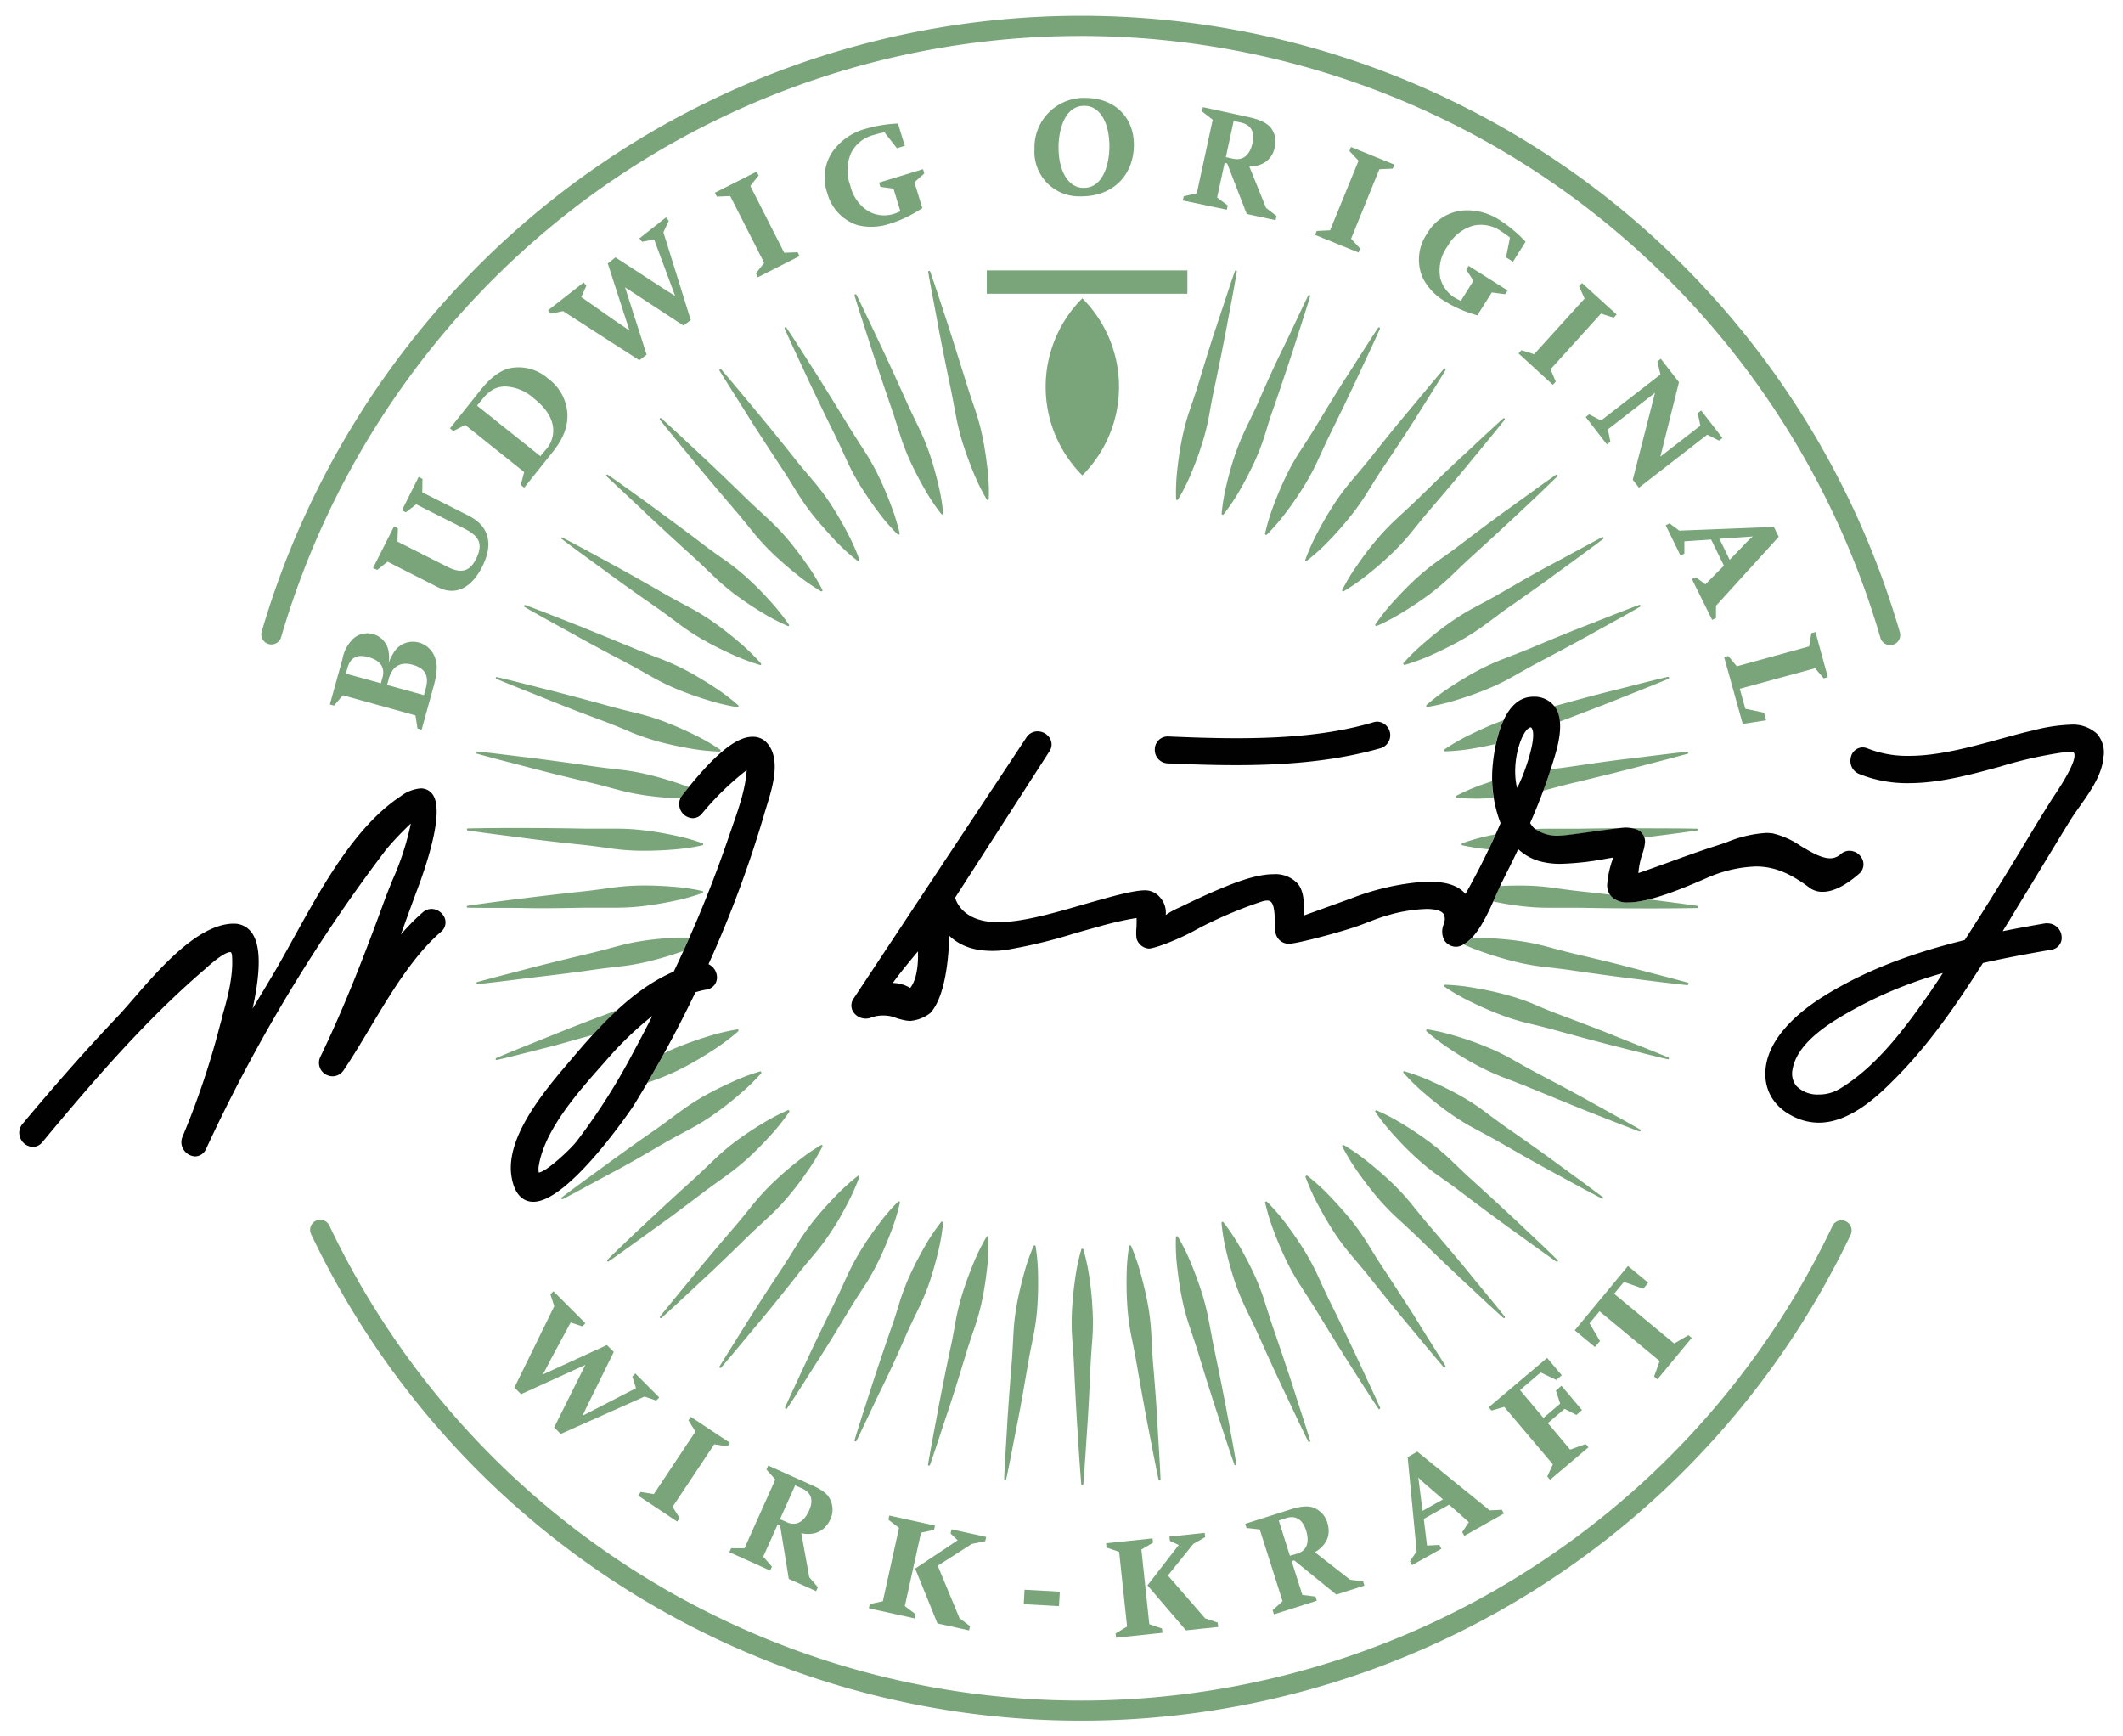 <svg id="Ebene_1" data-name="Ebene 1" xmlns="http://www.w3.org/2000/svg" viewBox="0 0 381.3 311.81"><defs><style>.cls-1{fill:#7aa57b;}.cls-2{fill:#010101;}</style></defs><g id="Siegel"><path class="cls-1" d="M339.48,115.85a1.81,1.81,0,0,1-1.75-1.31,150.57,150.57,0,0,0-53-77.44,149.37,149.37,0,0,0-181.27,0,150.57,150.57,0,0,0-53,77.44,1.82,1.82,0,0,1-3.49-1A154.25,154.25,0,0,1,101.3,34.22a153,153,0,0,1,185.68,0,154.23,154.23,0,0,1,54.24,79.32,1.81,1.81,0,0,1-1.24,2.24A1.77,1.77,0,0,1,339.48,115.85Z"/><path class="cls-1" d="M194.14,309A153.08,153.08,0,0,1,55.88,221.64a1.81,1.81,0,1,1,3.27-1.56,149.47,149.47,0,0,0,270,0,1.82,1.82,0,0,1,3.28,1.56A153.08,153.08,0,0,1,194.14,309Z"/><path class="cls-1" d="M194.39,53.57h0a22.49,22.49,0,0,0,0,31.8A22.48,22.48,0,0,0,194.39,53.57Z"/><rect class="cls-1" x="177.23" y="48.56" width="36.03" height="4.19"/><path class="cls-1" d="M168.62,59.21q1,5.19,2.09,10.36c.36,1.73.66,3.47,1,5.2a42.65,42.65,0,0,0,1.3,5.12c.54,1.68,1.16,3.34,1.84,5a35.5,35.5,0,0,0,2.39,4.83.19.19,0,0,0,.15.09.18.18,0,0,0,.2-.18,35.68,35.68,0,0,0-.23-5.39c-.2-1.76-.45-3.51-.79-5.24a40.36,40.36,0,0,0-1.33-5.11c-.56-1.68-1.14-3.34-1.65-5Q172,63.79,170.4,58.76c-1.11-3.35-2.18-6.71-3.34-10a.19.19,0,0,0-.2-.12.19.19,0,0,0-.15.22C167.3,52.29,168,55.74,168.62,59.21Z"/><path class="cls-1" d="M211.32,89.77a.19.19,0,0,0,.26-.07A35.5,35.5,0,0,0,214,84.87c.68-1.64,1.3-3.3,1.84-5a42.65,42.65,0,0,0,1.3-5.12c.31-1.73.61-3.47,1-5.2q1.09-5.16,2.09-10.36c.64-3.47,1.32-6.92,1.91-10.4a.18.18,0,0,0-.12-.21.19.19,0,0,0-.23.11c-1.16,3.34-2.23,6.7-3.34,10s-2.14,6.71-3.16,10.08c-.51,1.69-1.09,3.35-1.65,5A40.36,40.36,0,0,0,212.25,79q-.51,2.59-.79,5.24a35.68,35.68,0,0,0-.23,5.39A.19.19,0,0,0,211.32,89.77Z"/><path class="cls-1" d="M145.37,68.65q2.26,4.77,4.6,9.5c.78,1.58,1.49,3.19,2.23,4.79a42.1,42.1,0,0,0,2.52,4.62q1.41,2.23,3,4.36A36.25,36.25,0,0,0,161.25,96a.17.17,0,0,0,.18,0,.2.2,0,0,0,.15-.23A37.51,37.51,0,0,0,160,90.67q-.93-2.49-2.06-4.88a42.27,42.27,0,0,0-2.56-4.61c-.95-1.48-1.93-3-2.84-4.45q-2.75-4.5-5.56-9c-1.91-3-3.78-5.94-5.73-8.88a.19.19,0,0,0-.23-.07.19.19,0,0,0-.09.25C142.38,62.28,143.9,65.45,145.37,68.65Z"/><path class="cls-1" d="M156.7,63.2q1.65,5,3.37,10c.58,1.66,1.09,3.35,1.62,5a43.2,43.2,0,0,0,1.92,4.92q1.13,2.39,2.45,4.7a36.77,36.77,0,0,0,3,4.49.19.19,0,0,0,.16.08.2.2,0,0,0,.18-.21,36.56,36.56,0,0,0-.91-5.31c-.41-1.73-.89-3.44-1.44-5.11a42.05,42.05,0,0,0-2-4.9c-.76-1.59-1.54-3.17-2.26-4.77q-2.16-4.83-4.4-9.61c-1.52-3.18-3-6.37-4.57-9.54a.19.19,0,0,0-.22-.09.19.19,0,0,0-.12.23C154.52,56.5,155.64,59.84,156.7,63.2Z"/><path class="cls-1" d="M220.32,86.91a36.56,36.56,0,0,0-.91,5.31.21.21,0,0,0,.08.17.18.18,0,0,0,.26,0,36.77,36.77,0,0,0,3-4.49q1.32-2.31,2.45-4.7a43.2,43.2,0,0,0,1.92-4.92c.53-1.68,1-3.37,1.62-5q1.72-5,3.37-10c1.06-3.36,2.18-6.7,3.2-10.08a.19.19,0,0,0-.1-.22A.18.18,0,0,0,235,53c-1.57,3.17-3,6.36-4.57,9.54s-3,6.39-4.4,9.61c-.72,1.6-1.5,3.18-2.26,4.77a42.05,42.05,0,0,0-2,4.9C221.21,83.47,220.73,85.18,220.32,86.91Z"/><path class="cls-1" d="M242.43,86.69A41.9,41.9,0,0,0,239.31,91c-.95,1.48-1.83,3-2.66,4.59a37.72,37.72,0,0,0-2.2,4.92.19.19,0,0,0,0,.18.19.19,0,0,0,.27,0,35.5,35.5,0,0,0,4-3.62q1.86-1.91,3.54-4a41.88,41.88,0,0,0,3.09-4.28c.93-1.49,1.85-3,2.82-4.47Q251.11,80,254,75.49c1.86-3,3.77-5.95,5.61-9a.19.19,0,0,0-.3-.22c-2.31,2.68-4.53,5.41-6.8,8.11s-4.46,5.46-6.65,8.22C244.72,84,243.57,85.34,242.43,86.69Z"/><path class="cls-1" d="M230.84,85.79q-1.12,2.38-2.06,4.88a37.51,37.51,0,0,0-1.57,5.15.2.2,0,0,0,.06.18.18.18,0,0,0,.27,0,37.31,37.31,0,0,0,3.51-4.08q1.6-2.13,3-4.36a43.85,43.85,0,0,0,2.52-4.62c.74-1.6,1.45-3.21,2.23-4.79q2.34-4.73,4.6-9.5c1.47-3.2,3-6.37,4.43-9.59a.19.19,0,0,0-.07-.23.17.17,0,0,0-.25.05c-1.95,2.94-3.82,5.92-5.73,8.88s-3.73,6-5.56,9c-.91,1.5-1.89,3-2.84,4.45A40.65,40.65,0,0,0,230.84,85.79Z"/><path class="cls-1" d="M134.83,75.49q2.85,4.45,5.76,8.87c1,1.47,1.89,3,2.82,4.47a41.88,41.88,0,0,0,3.09,4.28q1.68,2,3.54,4a35.5,35.5,0,0,0,4,3.62.19.19,0,0,0,.18,0,.2.2,0,0,0,.12-.25,37.72,37.72,0,0,0-2.2-4.92c-.83-1.57-1.71-3.1-2.66-4.59a41.9,41.9,0,0,0-3.12-4.26c-1.14-1.35-2.29-2.69-3.39-4.06q-3.28-4.14-6.65-8.22c-2.27-2.7-4.49-5.43-6.8-8.11a.19.19,0,0,0-.3.22C131.05,69.54,133,72.5,134.83,75.49Z"/><path class="cls-1" d="M250.73,93.26a42.36,42.36,0,0,0-3.63,3.83q-1.69,2-3.21,4.22a36.79,36.79,0,0,0-2.81,4.61.17.17,0,0,0,0,.18.18.18,0,0,0,.26.07,35.91,35.91,0,0,0,4.42-3.09q2.08-1.65,4-3.47a42.38,42.38,0,0,0,3.6-3.86c1.12-1.37,2.21-2.75,3.36-4.09q3.45-4,6.82-8.07c2.23-2.73,4.5-5.43,6.69-8.2a.18.18,0,0,0,0-.24.19.19,0,0,0-.26,0c-2.63,2.36-5.18,4.8-7.77,7.19s-5.1,4.86-7.62,7.32C253.33,90.88,252,92.06,250.73,93.26Z"/><path class="cls-1" d="M116.69,92.82c2.58,2.4,5.16,4.79,7.77,7.14,1.31,1.18,2.57,2.42,3.84,3.63a40.64,40.64,0,0,0,4,3.37q2.13,1.56,4.41,2.94a36.59,36.59,0,0,0,4.77,2.51.2.2,0,0,0,.18,0,.19.19,0,0,0,0-.27,37.51,37.51,0,0,0-3.35-4.21q-1.78-2-3.71-3.78a42.12,42.12,0,0,0-4.08-3.34c-1.43-1-2.88-2-4.28-3.09-2.8-2.13-5.63-4.22-8.47-6.3s-5.7-4.14-8.59-6.15a.19.19,0,0,0-.24,0,.19.19,0,0,0,0,.26C111.56,88,114.15,90.39,116.69,92.82Z"/><path class="cls-1" d="M125.23,83.59q3.38,4.06,6.82,8.07c1.15,1.34,2.24,2.72,3.36,4.09a42.38,42.38,0,0,0,3.6,3.86q1.92,1.81,4,3.47a35.91,35.91,0,0,0,4.42,3.09.19.19,0,0,0,.27-.25,36.79,36.79,0,0,0-2.81-4.61q-1.52-2.18-3.21-4.22a42.36,42.36,0,0,0-3.63-3.83c-1.29-1.2-2.6-2.38-3.87-3.61q-3.78-3.69-7.62-7.32c-2.59-2.39-5.14-4.83-7.77-7.19a.18.18,0,0,0-.26.25C120.73,78.16,123,80.86,125.23,83.59Z"/><path class="cls-1" d="M123.74,191.19c1.54-.84,3.05-1.76,4.54-2.74a37.61,37.61,0,0,0,4.3-3.25.18.18,0,0,0,.06-.17.19.19,0,0,0-.22-.17,37.4,37.4,0,0,0-5.24,1.25c-1.7.52-3.38,1.1-5,1.75-1,.39-2,.82-2.9,1.29-1,1.79-2,3.56-3,5.3l2.69-1A42.47,42.47,0,0,0,123.74,191.19Z"/><path class="cls-1" d="M283.63,148.82c-1.76,0-3.53,0-5.29,0-.9,0-1.8,0-2.7.08a7,7,0,0,0,4.48,1.21c1.2,0,8.22-1.08,10.86-1.37Q287.3,148.75,283.63,148.82Z"/><path class="cls-1" d="M261.58,142.9a.23.23,0,0,0-.1.15.19.19,0,0,0,.17.21,37.49,37.49,0,0,0,5.39.11l1.2-.07a23.78,23.78,0,0,1-.27-3l-1.41.47A36.22,36.22,0,0,0,261.58,142.9Z"/><path class="cls-1" d="M264.11,131.89a35.23,35.23,0,0,0-4.67,2.69.22.22,0,0,0-.09.16.2.2,0,0,0,.2.19,36.32,36.32,0,0,0,5.36-.57c1.25-.22,2.5-.47,3.74-.76a20.32,20.32,0,0,1,1.37-4.26l-1.07.41C267.31,130.39,265.7,131.11,264.11,131.89Z"/><path class="cls-1" d="M262.66,151.8a36.46,36.46,0,0,0,4.69.72c.41-.87.82-1.76,1.23-2.68l-.75.15a37,37,0,0,0-5.2,1.44.19.19,0,0,0-.12.14A.2.2,0,0,0,262.66,151.8Z"/><path class="cls-1" d="M279.11,126.83c.15.2.28.4.39.58a5.5,5.5,0,0,1,.62,2.18q4.89-1.83,9.74-3.74c3.26-1.32,6.55-2.59,9.8-3.95a.2.2,0,0,0,.11-.22.19.19,0,0,0-.22-.13c-3.44.8-6.84,1.71-10.26,2.56S282.49,125.9,279.11,126.83Z"/><path class="cls-1" d="M258.17,100.79a42.12,42.12,0,0,0-4.08,3.34q-1.92,1.8-3.71,3.78a37.51,37.51,0,0,0-3.35,4.21.21.21,0,0,0,0,.19.2.2,0,0,0,.25.1A36.59,36.59,0,0,0,252,109.9q2.28-1.38,4.41-2.94a40.64,40.64,0,0,0,4.05-3.37c1.27-1.21,2.53-2.45,3.84-3.63,2.6-2.35,5.19-4.74,7.76-7.14s5.14-4.82,7.66-7.29a.19.19,0,0,0-.24-.28c-2.89,2-5.72,4.1-8.59,6.15s-5.67,4.17-8.47,6.3C261.05,98.76,259.6,99.76,258.17,100.79Z"/><path class="cls-1" d="M274.76,116.46c-1.62.68-3.28,1.3-4.92,1.93a44.3,44.3,0,0,0-4.79,2.23q-2.31,1.27-4.54,2.74a37.61,37.61,0,0,0-4.3,3.25.2.2,0,0,0-.06.18.19.19,0,0,0,.22.16,37.4,37.4,0,0,0,5.24-1.25q2.55-.77,5-1.75a41.58,41.58,0,0,0,4.77-2.26c1.54-.86,3.07-1.75,4.62-2.57q4.68-2.45,9.32-5c3.08-1.72,6.18-3.39,9.24-5.16a.19.19,0,0,0,.08-.22.18.18,0,0,0-.24-.11c-3.31,1.23-6.57,2.55-9.86,3.83S278,115.1,274.76,116.46Z"/><path class="cls-1" d="M269.19,106.7c-1.53.88-3.09,1.69-4.65,2.53a42.26,42.26,0,0,0-4.46,2.81q-2.15,1.54-4.16,3.29a37,37,0,0,0-3.86,3.76.2.2,0,0,0,0,.18.19.19,0,0,0,.23.14,37.52,37.52,0,0,0,5.05-1.89c1.62-.73,3.21-1.52,4.75-2.37a42.39,42.39,0,0,0,4.45-2.84c1.41-1,2.82-2.12,4.26-3.13q4.33-3,8.62-6.12c2.84-2.09,5.7-4.14,8.51-6.27a.2.2,0,0,0,.06-.24.18.18,0,0,0-.25-.07c-3.13,1.63-6.2,3.35-9.31,5S272.24,104.94,269.19,106.7Z"/><path class="cls-1" d="M282.06,137.68c-1.18.18-2.37.32-3.55.45-.41,1.26-.86,2.54-1.35,3.86l.34-.08c1.7-.45,3.4-.93,5.11-1.33q5.14-1.22,10.26-2.52c3.41-.9,6.82-1.75,10.22-2.7a.2.2,0,0,0,.14-.2A.2.2,0,0,0,303,135c-3.51.37-7,.84-10.5,1.25S285.54,137.18,282.06,137.68Z"/><path class="cls-1" d="M292.79,148.71a4.75,4.75,0,0,1,1.31.35,2.24,2.24,0,0,1,1.18,1.35c3.18-.41,6.36-.8,9.53-1.27A.18.18,0,0,0,305,149a.18.18,0,0,0-.18-.18c-3.53-.08-7.06-.05-10.59-.08Z"/><path class="cls-1" d="M243.42,243.16q-2.26-4.77-4.6-9.5c-.78-1.58-1.49-3.19-2.23-4.78a44,44,0,0,0-2.52-4.63q-1.41-2.24-3-4.36a36.25,36.25,0,0,0-3.51-4.08.2.2,0,0,0-.33.18,37.51,37.51,0,0,0,1.57,5.15q.93,2.49,2.06,4.88a40.65,40.65,0,0,0,2.56,4.61c.95,1.48,1.93,3,2.84,4.45q2.74,4.5,5.56,9c1.91,3,3.78,5.95,5.73,8.88a.16.16,0,0,0,.22.07.18.18,0,0,0,.1-.24C246.41,249.54,244.89,246.36,243.42,243.16Z"/><path class="cls-1" d="M254,236.32q-2.85-4.45-5.76-8.86c-1-1.47-1.89-3-2.82-4.48a41.88,41.88,0,0,0-3.09-4.28q-1.68-2-3.54-3.95a37.53,37.53,0,0,0-4-3.62.19.19,0,0,0-.18,0,.2.2,0,0,0-.12.25,37.72,37.72,0,0,0,2.2,4.92c.83,1.57,1.71,3.11,2.66,4.59a40.82,40.82,0,0,0,3.12,4.26c1.14,1.35,2.29,2.69,3.39,4.06q3.28,4.14,6.65,8.22c2.27,2.7,4.49,5.43,6.8,8.11a.18.18,0,0,0,.23,0,.2.2,0,0,0,.07-.26C257.73,242.27,255.82,239.31,254,236.32Z"/><path class="cls-1" d="M100.9,96.79c2.81,2.13,5.67,4.18,8.51,6.27s5.73,4.11,8.62,6.12c1.44,1,2.85,2.08,4.26,3.13a42.39,42.39,0,0,0,4.45,2.84c1.54.85,3.13,1.64,4.75,2.37a37.52,37.52,0,0,0,5,1.89.21.21,0,0,0,.17,0,.2.2,0,0,0,0-.28,37,37,0,0,0-3.86-3.76c-1.35-1.16-2.73-2.26-4.16-3.29a42.26,42.26,0,0,0-4.46-2.81c-1.56-.84-3.12-1.65-4.65-2.53q-4.57-2.64-9.2-5.19c-3.11-1.68-6.18-3.4-9.31-5a.19.19,0,0,0-.23,0A.18.18,0,0,0,100.9,96.79Z"/><path class="cls-1" d="M220.17,252.6q-1-5.19-2.09-10.36c-.36-1.73-.66-3.47-1-5.2a42.65,42.65,0,0,0-1.3-5.12c-.54-1.68-1.16-3.34-1.84-5a35.5,35.5,0,0,0-2.39-4.83.19.19,0,0,0-.15-.09.18.18,0,0,0-.2.18,35.68,35.68,0,0,0,.23,5.39c.2,1.77.45,3.52.79,5.25a40.65,40.65,0,0,0,1.33,5.1c.56,1.68,1.14,3.34,1.65,5q1.53,5.06,3.16,10.09c1.11,3.34,2.18,6.7,3.34,10a.19.19,0,0,0,.2.12.18.18,0,0,0,.15-.21C221.49,259.52,220.81,256.07,220.17,252.6Z"/><path class="cls-1" d="M195.69,229.64a36.64,36.64,0,0,0-1.11-5.27.21.21,0,0,0-.13-.13.2.2,0,0,0-.24.13,36.64,36.64,0,0,0-1.11,5.27c-.25,1.76-.44,3.51-.54,5.27a42.12,42.12,0,0,0,0,5.27c.13,1.76.28,3.51.35,5.27.16,3.51.34,7,.56,10.54s.44,7,.73,10.54a.19.19,0,0,0,.17.17.2.2,0,0,0,.2-.17c.29-3.52.49-7,.73-10.54s.4-7,.56-10.54c.07-1.76.22-3.51.35-5.27a42.12,42.12,0,0,0,0-5.27C196.13,233.15,195.94,231.4,195.69,229.64Z"/><path class="cls-1" d="M263.56,228.22q-3.37-4.07-6.82-8.07c-1.15-1.34-2.24-2.72-3.36-4.09a42.38,42.38,0,0,0-3.6-3.86q-1.92-1.81-4-3.47a35.91,35.91,0,0,0-4.42-3.09.19.19,0,0,0-.27.25,36.79,36.79,0,0,0,2.81,4.61q1.52,2.17,3.21,4.22a42.36,42.36,0,0,0,3.63,3.83c1.29,1.2,2.6,2.38,3.87,3.61q3.78,3.69,7.62,7.32c2.59,2.39,5.14,4.83,7.77,7.19a.17.17,0,0,0,.23,0,.18.18,0,0,0,0-.26C268.06,233.65,265.79,231,263.56,228.22Z"/><path class="cls-1" d="M207.07,244.53c-.14-1.75-.21-3.52-.31-5.28a41.72,41.72,0,0,0-.64-5.23q-.5-2.61-1.21-5.17a36.66,36.66,0,0,0-1.76-5.1.2.2,0,0,0-.14-.11.19.19,0,0,0-.22.16,35.14,35.14,0,0,0-.44,5.37q-.06,2.67.12,5.31a40,40,0,0,0,.68,5.23c.34,1.73.71,3.46,1,5.19q.9,5.21,1.87,10.4c.69,3.46,1.32,6.92,2.06,10.38a.18.18,0,0,0,.19.14.17.17,0,0,0,.17-.19c-.15-3.53-.4-7-.59-10.56S207.36,248,207.07,244.53Z"/><path class="cls-1" d="M294.57,202.84c-3.06-1.76-6.16-3.44-9.24-5.16s-6.2-3.36-9.32-5c-1.55-.82-3.08-1.7-4.62-2.57a41.58,41.58,0,0,0-4.77-2.26q-2.46-1-5-1.75a37.4,37.4,0,0,0-5.24-1.25.24.24,0,0,0-.18.07.19.19,0,0,0,0,.27,37.61,37.61,0,0,0,4.3,3.25c1.49,1,3,1.9,4.54,2.74a42.47,42.47,0,0,0,4.79,2.23c1.64.64,3.3,1.25,4.92,1.93q4.88,2,9.79,4c3.29,1.28,6.55,2.6,9.86,3.83a.18.18,0,0,0,.16-.33Z"/><path class="cls-1" d="M299.66,189.91c-3.25-1.36-6.54-2.63-9.8-3.95s-6.56-2.55-9.86-3.79c-1.64-.61-3.27-1.3-4.9-2a42.49,42.49,0,0,0-5-1.64c-1.71-.45-3.43-.81-5.18-1.11a36.32,36.32,0,0,0-5.36-.58.21.21,0,0,0-.16.08.19.19,0,0,0,.05.27,35.23,35.23,0,0,0,4.67,2.69c1.59.78,3.2,1.5,4.84,2.14a41.94,41.94,0,0,0,5,1.62c1.71.42,3.43.82,5.12,1.29q5.09,1.41,10.2,2.74c3.42.85,6.82,1.75,10.26,2.55a.19.19,0,0,0,.21-.1A.2.2,0,0,0,299.66,189.91Z"/><path class="cls-1" d="M303.09,176.45c-3.4-.94-6.81-1.79-10.22-2.7s-6.83-1.7-10.26-2.51c-1.71-.41-3.41-.88-5.11-1.33a39.82,39.82,0,0,0-5.18-1c-1.74-.23-3.51-.37-5.28-.45-.89,0-1.79-.06-2.7,0a6.58,6.58,0,0,1-1.42,1.16,38.66,38.66,0,0,0,3.64,1.43c1.67.58,3.37,1.09,5.07,1.52a39.85,39.85,0,0,0,5.19,1c1.75.21,3.5.4,5.24.65,3.48.51,7,1,10.46,1.43s7,.89,10.5,1.26a.2.2,0,0,0,.2-.14A.19.19,0,0,0,303.09,176.45Z"/><path class="cls-1" d="M304.81,162.67c-2.88-.43-5.77-.78-8.66-1.16a15.49,15.49,0,0,1-3.68.55,4,4,0,0,1-3.05-1.05,2,2,0,0,1-.29-.36c-1.77-.21-3.54-.4-5.32-.59s-3.5-.45-5.24-.68a40.44,40.44,0,0,0-5.27-.35c-1.31,0-2.62,0-3.93.11-.18.41-.39.88-.61,1.4l-.59,1.35c1.63.33,3.26.61,4.9.81a40.3,40.3,0,0,0,5.27.31c1.76,0,3.53,0,5.29,0,3.52.07,7.05.11,10.57.12s7.06,0,10.59-.07a.2.2,0,0,0,.18-.16A.19.19,0,0,0,304.81,162.67Z"/><path class="cls-1" d="M272.1,219c-2.58-2.4-5.16-4.78-7.77-7.14-1.31-1.18-2.57-2.41-3.84-3.63a40.64,40.64,0,0,0-4.05-3.37q-2.13-1.56-4.41-2.94a36.59,36.59,0,0,0-4.77-2.51.2.2,0,0,0-.18,0,.19.19,0,0,0-.05.27,37.51,37.51,0,0,0,3.35,4.21q1.78,2,3.71,3.78a42.22,42.22,0,0,0,4.08,3.35c1.43,1,2.88,2,4.28,3.09q4.2,3.18,8.47,6.29c2.87,2.05,5.7,4.14,8.59,6.15a.19.19,0,0,0,.24,0,.19.19,0,0,0,0-.26C277.23,223.81,274.64,221.42,272.1,219Z"/><path class="cls-1" d="M186,223.8a.18.18,0,0,0-.11-.14.18.18,0,0,0-.25.09,35.4,35.4,0,0,0-1.76,5.1q-.72,2.57-1.21,5.17a41.72,41.72,0,0,0-.64,5.23c-.1,1.76-.17,3.53-.31,5.28q-.43,5.26-.78,10.54c-.19,3.52-.44,7-.59,10.56a.18.18,0,0,0,.14.19.18.18,0,0,0,.22-.14c.74-3.46,1.37-6.92,2.06-10.38s1.27-6.93,1.87-10.4c.29-1.73.66-3.46,1-5.19a40,40,0,0,0,.68-5.23q.18-2.64.12-5.31A35.14,35.14,0,0,0,186,223.8Z"/><path class="cls-1" d="M287.89,215c-2.81-2.13-5.67-4.18-8.51-6.27s-5.73-4.11-8.62-6.12c-1.44-1-2.85-2.08-4.26-3.12a40.91,40.91,0,0,0-4.45-2.85c-1.54-.85-3.13-1.64-4.75-2.36a35,35,0,0,0-5.05-1.89.16.16,0,0,0-.17,0,.18.18,0,0,0,0,.27,37,37,0,0,0,3.86,3.76q2,1.74,4.16,3.29a42.26,42.26,0,0,0,4.46,2.81c1.56.84,3.12,1.66,4.65,2.53q4.57,2.64,9.2,5.19c3.11,1.68,6.18,3.4,9.31,5a.17.17,0,0,0,.23-.05A.18.18,0,0,0,287.89,215Z"/><path class="cls-1" d="M232.09,248.61q-1.65-5-3.37-10c-.58-1.66-1.09-3.35-1.62-5a42.34,42.34,0,0,0-1.92-4.91q-1.12-2.4-2.45-4.71a36.77,36.77,0,0,0-3-4.49.16.16,0,0,0-.16-.07.19.19,0,0,0-.18.2,36.93,36.93,0,0,0,.91,5.32c.41,1.72.89,3.43,1.44,5.1a41.36,41.36,0,0,0,2,4.9c.76,1.59,1.54,3.17,2.26,4.77q2.16,4.83,4.4,9.61c1.52,3.18,3,6.38,4.57,9.54a.18.18,0,0,0,.22.09.19.19,0,0,0,.12-.23C234.27,255.31,233.15,252,232.09,248.61Z"/><path class="cls-1" d="M84,149.14c3.49.52,7,.93,10.49,1.4s7,.84,10.51,1.21c1.75.19,3.5.45,5.24.69a42.26,42.26,0,0,0,5.27.34c1.77,0,3.53-.06,5.31-.21a36.42,36.42,0,0,0,5.33-.77.21.21,0,0,0,.14-.12.19.19,0,0,0-.11-.25A37,37,0,0,0,121,150q-2.61-.56-5.24-.88a42.12,42.12,0,0,0-5.27-.31c-1.76,0-3.53,0-5.29,0-3.52-.07-7-.11-10.57-.12s-7.06,0-10.59.08a.18.18,0,0,0-.18.15A.19.19,0,0,0,84,149.14Z"/><path class="cls-1" d="M105.16,163c1.76,0,3.53,0,5.29,0a40.3,40.3,0,0,0,5.27-.31q2.63-.33,5.24-.88a35.66,35.66,0,0,0,5.2-1.44.2.2,0,0,0,.12-.13.19.19,0,0,0-.15-.23,35.15,35.15,0,0,0-5.33-.78c-1.78-.14-3.54-.22-5.31-.21a40.44,40.44,0,0,0-5.27.35c-1.74.23-3.49.49-5.24.68-3.51.37-7,.78-10.51,1.21s-7,.88-10.49,1.4a.18.18,0,0,0-.16.18A.19.19,0,0,0,84,163c3.53.07,7.06,0,10.59.07S101.64,163.06,105.16,163Z"/><path class="cls-1" d="M106.73,174.13c1.74-.25,3.49-.44,5.24-.65a39.85,39.85,0,0,0,5.19-1c1.7-.43,3.4-.94,5.07-1.52l.49-.17c.37-.82.74-1.62,1.09-2.42-.69,0-1.38,0-2.06,0-1.77.08-3.54.22-5.28.45a39.82,39.82,0,0,0-5.18,1c-1.7.45-3.4.92-5.11,1.33q-5.15,1.22-10.26,2.51c-3.41.91-6.82,1.76-10.22,2.7a.19.19,0,0,0-.14.2.2.2,0,0,0,.21.17c3.51-.37,7-.84,10.5-1.26S103.25,174.64,106.73,174.13Z"/><path class="cls-1" d="M85.7,135.36c3.4.95,6.81,1.8,10.22,2.7s6.83,1.71,10.26,2.52c1.71.4,3.41.88,5.11,1.33a41.53,41.53,0,0,0,5.18,1c1.74.23,3.51.38,5.28.46h.47a2.65,2.65,0,0,1,.36-.6l.26-.33c.29-.38.58-.74.87-1.09-.49-.19-1-.37-1.48-.54-1.67-.58-3.37-1.09-5.07-1.52a41.6,41.6,0,0,0-5.19-1c-1.75-.21-3.5-.39-5.24-.65q-5.22-.75-10.46-1.43c-3.5-.41-7-.88-10.5-1.25a.18.18,0,0,0-.2.13A.19.19,0,0,0,85.7,135.36Z"/><path class="cls-1" d="M94.22,109c3.06,1.77,6.16,3.44,9.24,5.16s6.2,3.36,9.32,5c1.55.82,3.08,1.71,4.62,2.57a41.58,41.58,0,0,0,4.77,2.26c1.63.66,3.31,1.24,5,1.75a37.4,37.4,0,0,0,5.24,1.25.21.21,0,0,0,.18-.06.2.2,0,0,0,0-.28,37.61,37.61,0,0,0-4.3-3.25q-2.23-1.47-4.54-2.74a44.3,44.3,0,0,0-4.79-2.23c-1.64-.63-3.3-1.25-4.92-1.93q-4.87-2-9.79-4c-3.29-1.28-6.55-2.6-9.86-3.83a.18.18,0,0,0-.16.33Z"/><path class="cls-1" d="M106.44,185.86c1.42-1.55,2.9-3.07,4.46-4.51-.7.28-1.39.56-2.1.82Q103.87,184,98.94,186c-3.27,1.33-6.55,2.6-9.81,4a.2.2,0,0,0-.11.22.18.18,0,0,0,.22.13c3.44-.8,6.85-1.71,10.27-2.56Q103,186.8,106.44,185.86Z"/><path class="cls-1" d="M177.47,222a.19.19,0,0,0-.26.07,35.5,35.5,0,0,0-2.39,4.83c-.68,1.64-1.3,3.3-1.84,5a42.65,42.65,0,0,0-1.3,5.12c-.31,1.73-.61,3.47-1,5.2q-1.1,5.16-2.09,10.36c-.64,3.47-1.32,6.92-1.91,10.41a.17.17,0,0,0,.12.2.19.19,0,0,0,.23-.11c1.16-3.34,2.23-6.7,3.34-10s2.14-6.72,3.16-10.09c.51-1.69,1.09-3.35,1.65-5a40.65,40.65,0,0,0,1.33-5.1c.34-1.73.59-3.48.79-5.25a35.68,35.68,0,0,0,.23-5.39A.19.19,0,0,0,177.47,222Z"/><path class="cls-1" d="M89.13,121.9c3.25,1.36,6.54,2.63,9.8,3.95s6.56,2.56,9.86,3.79c1.65.62,3.27,1.3,4.9,2a44.47,44.47,0,0,0,5,1.65c1.71.44,3.43.81,5.18,1.11a36.32,36.32,0,0,0,5.36.57.19.19,0,0,0,.11-.35,36.37,36.37,0,0,0-4.67-2.69c-1.59-.78-3.2-1.5-4.84-2.14a40.17,40.17,0,0,0-5-1.61c-1.71-.43-3.43-.83-5.12-1.3q-5.08-1.41-10.2-2.73c-3.42-.85-6.82-1.76-10.26-2.56a.18.18,0,0,0-.21.11A.19.19,0,0,0,89.13,121.9Z"/><path class="cls-1" d="M158,226q1.13-2.39,2.06-4.88a37.51,37.51,0,0,0,1.57-5.15.21.21,0,0,0-.06-.18.19.19,0,0,0-.27,0,36.25,36.25,0,0,0-3.51,4.08q-1.61,2.13-3,4.36a44,44,0,0,0-2.52,4.63c-.74,1.6-1.45,3.2-2.23,4.78q-2.34,4.72-4.6,9.5c-1.47,3.2-3,6.38-4.43,9.6a.18.18,0,0,0,.07.22.17.17,0,0,0,.25,0c2-2.93,3.82-5.92,5.73-8.88s3.73-6,5.56-9c.91-1.5,1.89-3,2.84-4.45A40.65,40.65,0,0,0,158,226Z"/><path class="cls-1" d="M119.6,205.11c1.53-.87,3.09-1.69,4.65-2.53a42.26,42.26,0,0,0,4.46-2.81q2.14-1.54,4.16-3.29a37,37,0,0,0,3.86-3.76.2.2,0,0,0,0-.18.18.18,0,0,0-.23-.13,35,35,0,0,0-5,1.89c-1.62.72-3.21,1.51-4.75,2.36a40.91,40.91,0,0,0-4.45,2.85c-1.41,1-2.82,2.11-4.26,3.12q-4.34,3-8.62,6.12c-2.84,2.09-5.7,4.14-8.51,6.27a.2.2,0,0,0-.06.24.18.18,0,0,0,.25.07c3.13-1.63,6.2-3.35,9.31-5S116.55,206.87,119.6,205.11Z"/><path class="cls-1" d="M168.47,224.91a36.93,36.93,0,0,0,.91-5.32.18.18,0,0,0-.08-.16.17.17,0,0,0-.26,0,36.77,36.77,0,0,0-3,4.49q-1.32,2.31-2.45,4.71a42.34,42.34,0,0,0-1.92,4.91c-.53,1.68-1,3.37-1.62,5q-1.73,5-3.37,10c-1.06,3.36-2.18,6.7-3.2,10.08a.18.18,0,0,0,.1.22.17.17,0,0,0,.24-.08c1.57-3.16,3-6.36,4.57-9.54s3-6.39,4.4-9.61c.72-1.6,1.5-3.18,2.26-4.77a41.36,41.36,0,0,0,2-4.9C167.58,228.34,168.06,226.63,168.47,224.91Z"/><path class="cls-1" d="M146.36,225.12a40.82,40.82,0,0,0,3.12-4.26c1-1.48,1.83-3,2.66-4.59a37.72,37.72,0,0,0,2.2-4.92.19.19,0,0,0,0-.18.19.19,0,0,0-.27,0,37.53,37.53,0,0,0-4,3.62q-1.86,1.91-3.54,3.95a41.88,41.88,0,0,0-3.09,4.28c-.93,1.5-1.85,3-2.82,4.48q-2.91,4.39-5.76,8.86c-1.86,3-3.77,6-5.61,9a.2.2,0,0,0,0,.24.19.19,0,0,0,.26,0c2.31-2.68,4.53-5.41,6.8-8.11s4.46-5.46,6.65-8.22C144.07,227.81,145.22,226.47,146.36,225.12Z"/><path class="cls-1" d="M138.06,218.55a42.36,42.36,0,0,0,3.63-3.83q1.69-2,3.21-4.22a36.79,36.79,0,0,0,2.81-4.61.17.17,0,0,0,0-.18.19.19,0,0,0-.26-.07,35.91,35.91,0,0,0-4.42,3.09q-2.09,1.65-4,3.47a42.38,42.38,0,0,0-3.6,3.86c-1.12,1.37-2.21,2.75-3.36,4.09q-3.45,4-6.82,8.07c-2.23,2.74-4.5,5.43-6.69,8.2a.18.18,0,0,0,0,.24.19.19,0,0,0,.26,0c2.63-2.36,5.18-4.79,7.77-7.19s5.1-4.86,7.62-7.32C135.46,220.93,136.77,219.75,138.06,218.55Z"/><path class="cls-1" d="M130.62,211a42.22,42.22,0,0,0,4.08-3.35q1.92-1.8,3.71-3.78a37.51,37.51,0,0,0,3.35-4.21.19.19,0,0,0,0-.18.19.19,0,0,0-.25-.11,36.59,36.59,0,0,0-4.77,2.51q-2.28,1.38-4.41,2.94a40.64,40.64,0,0,0-4,3.37c-1.27,1.22-2.53,2.45-3.84,3.63-2.61,2.36-5.19,4.74-7.77,7.14s-5.13,4.82-7.65,7.29a.19.19,0,0,0,.24.28c2.89-2,5.72-4.1,8.59-6.15s5.67-4.17,8.47-6.29C127.74,213.06,129.19,212.05,130.62,211Z"/><path class="cls-1" d="M78.19,118.28c.42,1.31.31,2.74-.32,5l-2.14,7.76-.75-.21-.36-2.36-13.05-3.61L60,126.71l-.75-.2,2.27-8.2a6.56,6.56,0,0,1,2.14-3.8,3.86,3.86,0,0,1,6.15,2.58,6.47,6.47,0,0,1,0,2,7.78,7.78,0,0,1,.83-1.77,4,4,0,0,1,4.59-1.93A4.26,4.26,0,0,1,78.19,118.28ZM62.42,119.9l-.3,1.07,6.29,1.73.28-1c.57-2.06-.64-3.17-2.52-3.69S63,117.92,62.42,119.9Zm7.41,2L69.52,123l6.62,1.83.31-1.11c.64-2.32,0-3.69-2.37-4.35C71.89,118.77,70.43,119.72,69.83,121.87Z"/><path class="cls-1" d="M75.84,88.41l8.32,4.2c4,2,4.33,5.45,2.45,9.16-1.63,3.25-4.36,5.52-8,3.67l-9-4.57-1.86,1.47L67,102l3.77-7.47.69.35-.07,2.38,9,4.55c2.24,1.13,3.89,1,5.09-1.39,1.35-2.69.64-4.11-2-5.45l-8.73-4.4L72.89,92l-.7-.35,3-6,.69.35Z"/><path class="cls-1" d="M101.91,74.41c.07,2.27-.76,4.4-2.64,6.75l-5.12,6.42-.61-.49.6-2.32L83.55,76.31l-2.13,1.1-.6-.49,5.43-6.8c1.88-2.35,3.45-3.51,5.31-4A8,8,0,0,1,98.45,68,8.39,8.39,0,0,1,101.91,74.41Zm-11.33-5c-1.58.06-2.75.76-4.08,2.43l-.82,1,11.37,9.08L98,80.79A5.09,5.09,0,0,0,99.3,76.5c-.3-1.75-1.39-3.33-3.4-4.94A8.12,8.12,0,0,0,90.58,69.4Z"/><path class="cls-1" d="M119.15,41.72l4.91,15.75-1.3,1-10.5-6.87,3.88,12.09-1.32,1-13.7-8.82-2.2.46-.48-.61,6.39-5,.48.62-.92,2,6.17,4.33c.84.59,1.69,1.1,2.51,1.73l-3.91-12.09,1.38-1.09,9.23,6c.48.32,1,.58,1.49.92L117.48,43l-2.16.42-.48-.61,4.78-3.77.49.61Z"/><path class="cls-1" d="M136.11,49.79l-.35-.7,1.49-1.88-6.1-12-2.4.1-.35-.7,7.5-3.79.35.69-1.49,1.88,6.09,12,2.4-.09.35.69Z"/><path class="cls-1" d="M164.23,32.73l1.43,4.65s-1.13.71-1.67,1a20.87,20.87,0,0,1-4.1,1.77,10.3,10.3,0,0,1-5.87.28,8.25,8.25,0,0,1-5.44-5.77,8.33,8.33,0,0,1,.92-7.39,10.74,10.74,0,0,1,6.15-4.19,24.2,24.2,0,0,1,5.63-.9l1.22,4-1.41.44-2.24-2.86a16.66,16.66,0,0,0-1.85.46,6.25,6.25,0,0,0-4.13,3.23,7.74,7.74,0,0,0-.15,5.87,7.29,7.29,0,0,0,3.43,4.72,5.82,5.82,0,0,0,4.44.35c.22-.06.68-.26,1.12-.45l-1.24-4.07-2.35-.31-.24-.77,7.9-2.41.23.77Z"/><path class="cls-1" d="M194.05,35.26a8,8,0,0,1-8.25-8.51,8.88,8.88,0,0,1,9.37-9.16c5,.08,8.55,3.44,8.48,8.56C203.56,31.67,199.69,35.34,194.05,35.26ZM194.8,19c-3.61-.06-4.63,4.39-4.68,7.2-.07,4.49,1.74,7.5,4.45,7.54,3.61.06,4.64-4.39,4.68-7.2C199.32,22,197.51,19,194.8,19Z"/><path class="cls-1" d="M223.92,38.43l-3.51-9.07-.46-.11-1.35,6.21,1.9,1.44-.16.76L212.44,36l.17-.76,2.34-.52,2.86-13.22L215.88,20l.17-.76L224.14,21c2.09.46,3.21,1,4,1.81a4.15,4.15,0,0,1,.85,3.55c-.5,2.28-2.1,3.5-4.6,3.55l3,7.43,1.87,1.44-.16.76ZM222.85,22l-1.28-.28-1.4,6.5,1.34.29c1.72.37,3-.67,3.44-2.82C225.35,23.85,224.86,22.46,222.85,22Z"/><path class="cls-1" d="M236.2,42.19l.29-.72,2.4-.11L244,28.87l-1.64-1.75.29-.72,7.78,3.16-.29.72-2.4.11-5.08,12.49,1.64,1.75-.29.72Z"/><path class="cls-1" d="M267.93,52.52l-2.6,4.12s-1.26-.39-1.84-.61a21.26,21.26,0,0,1-4-1.94,10.29,10.29,0,0,1-4-4.27,8.21,8.21,0,0,1,.82-7.87,8.32,8.32,0,0,1,6.2-4.13,10.68,10.68,0,0,1,7.17,1.92A24.07,24.07,0,0,1,274,43.41L271.74,47l-1.25-.79.71-3.55a17,17,0,0,0-1.56-1.11,6.28,6.28,0,0,0-5.14-1A7.8,7.8,0,0,0,260,44.2a7.35,7.35,0,0,0-1.33,5.68,5.84,5.84,0,0,0,2.63,3.59c.19.12.64.34,1.07.56l2.27-3.61-1.3-2,.43-.68,7,4.41-.43.68Z"/><path class="cls-1" d="M272.73,63.46l.52-.57,2.29.72,9.06-10-1-2.2.53-.58,6.22,5.64-.53.58-2.28-.73-9.06,10,.94,2.21-.52.58Z"/><path class="cls-1" d="M306.63,78.06l-12.27,9.52-1.11-1.43,4-15.61-8.47,6.57.45,2.22-.62.48-3.81-4.92.62-.48,2.13,1.11,10.67-8.27-.55-2.34.62-.48,3.26,4.21L298.21,82l7.18-5.56-.47-2.25.62-.47,3.82,4.94-.61.47Z"/><path class="cls-1" d="M303.88,104l.7-.34,1.71,1.28,3.33-3.36-2.29-4.69-4.81.32v2.21l-.7.34-2.65-5.43.69-.34,1.73,1.3,17-.67.87,1.78-11.26,12.39,0,2.19-.69.34Zm9.49-6.29a15.36,15.36,0,0,1,1.45-1.37l-6,.41,1.84,3.79Z"/><path class="cls-1" d="M313,130,309.66,118l.75-.2,1.52,1.85,13-3.57.39-2.37.75-.2,2.22,8.1-.75.21L326,120l-13.53,3.69,1,3.58,3.37.72.37,1.36Z"/><path class="cls-1" d="M115.76,250.8l-15.06,6.71-1.17-1.18,5.6-11.22-11.55,5.26-1.19-1.19,7.16-14.62-.7-2.13.55-.55,5.74,5.75-.55.55-2.1-.68-3.58,6.64c-.48.9-.89,1.8-1.43,2.69L109,241.54l1.24,1.24-4.86,9.86c-.27.51-.47,1.06-.75,1.59l9.6-4.94-.67-2.09.55-.55,4.3,4.31-.55.55Z"/><path class="cls-1" d="M114.62,268.58l.44-.65,2.37.38,7.48-11.23-1.26-2,.43-.64,7,4.65-.43.65-2.37-.37-7.48,11.23,1.26,2-.43.65Z"/><path class="cls-1" d="M141.67,283.54l-1.56-9.6-.43-.19-2.6,5.79,1.56,1.8-.31.71L131,278.74l.32-.71,2.4,0,5.53-12.34-1.59-1.79.32-.71,7.55,3.39c2,.87,3,1.59,3.52,2.59a4.16,4.16,0,0,1,.1,3.65c-1,2.13-2.77,3-5.23,2.52l1.43,7.9,1.54,1.79-.32.71ZM144,267.27l-1.19-.53-2.72,6.07,1.26.56c1.6.72,3,0,3.94-2.05C146.08,269.58,145.89,268.11,144,267.27Z"/><path class="cls-1" d="M156.05,288.82l.17-.76,2.34-.51,2.91-13.18-1.91-1.45.17-.76,8.2,1.81-.17.76-2.34.51-2.91,13.18,1.91,1.45-.17.76Zm12.32,2.72-4-9.85L172,276.6l-1.27-1.21.16-.76,6.23,1.37-.17.76-2.42.5-6.11,3.91,3.91,9.42,1.89,1.44-.17.76Z"/><path class="cls-1" d="M183.87,288.08l.14-2.6,6.34.35-.15,2.6Z"/><path class="cls-1" d="M200.45,294.1l-.08-.77,2.06-1.23L201,278.68l-2.27-.77-.08-.77,8.35-.88.09.77L205,278.26l1.42,13.42,2.28.77.08.77ZM213,292.78l-6.91-8.08,5.62-7.25-1.59-.74-.09-.77,6.34-.67.08.77-2.14,1.23-4.55,5.66,6.69,7.69,2.26.77.08.78Z"/><path class="cls-1" d="M240,286.35l-7.55-6.13-.46.14,1.92,6.05,2.36.3.24.75-7.7,2.44-.24-.74,1.78-1.62-4.09-12.88-2.38-.27-.23-.75,7.89-2.5c2-.65,3.25-.77,4.34-.41a4.15,4.15,0,0,1,2.5,2.66c.71,2.22-.07,4.07-2.22,5.36l6.33,4.94,2.34.31.23.74Zm-9.09-13.7-1.24.4,2,6.33L233,279c1.68-.53,2.25-2,1.58-4.15C234,273,232.84,272,230.88,272.65Z"/><path class="cls-1" d="M263,275.81l-.38-.67,1.19-1.79-3.54-3.14-4.55,2.55.58,4.79,2.21-.11.38.68-5.28,2.95-.38-.68,1.21-1.8-1.62-16.91,1.73-1,13,10.55,2.18-.1.38.67Zm-6.8-9.12a16.1,16.1,0,0,1-1.46-1.37l.75,6,3.68-2.06Z"/><path class="cls-1" d="M279.51,247.81l-2.81-1.34L273,249.63l4.21,5,3-2.56-.76-2.34,1-.87,3.68,4.36-1,.88L281,253l-3,2.56,4,4.76,2.79-1,.5.59-6.89,5.83-.5-.59,1-2.18-8.73-10.32-2.29.66-.51-.59,10.5-8.87,2.63,3.12Z"/><path class="cls-1" d="M295.14,231.43l-3.48-1.22-1.76,2.12,10.79,8.94,2.55-1.5.6.49-6.16,7.44-.6-.5,1-2.78-10.8-8.94-1.79,2.16,1.87,3.18-.9,1.08-3.63-3,9.56-11.55,3.63,3Z"/></g><g id="Unterschrift"><path class="cls-2" d="M79.88,164.87a2.2,2.2,0,0,1-.68,2.47c-5,4.33-8.91,10.85-12.7,17.18-1.63,2.72-3.16,5.28-4.77,7.65a2.39,2.39,0,0,1-2,1.11,2.49,2.49,0,0,1-2.08-1.15,2.44,2.44,0,0,1-.09-2.39c4.34-9,8-18.47,11.56-28.22.42-1.12.89-2.28,1.38-3.5a49.18,49.18,0,0,0,3.29-10.14,57.1,57.1,0,0,0-4.44,4.68A291,291,0,0,0,37,206.35a2.19,2.19,0,0,1-2,1.32A2.61,2.61,0,0,1,33,206.49a2.47,2.47,0,0,1-.21-2.38,145.33,145.33,0,0,0,6.65-19.73c.15-.56.31-1.14.47-1.72l0-.14c1-3.42,2-7.3,1.77-10.71,0-.38-.11-.83-.31-.83-1.13,0-3.66,2.23-4.49,3l-.42.36c-10.68,9.21-20.12,20.26-28.87,30.79a2.2,2.2,0,0,1-1.7.83,2.52,2.52,0,0,1-2.19-1.47,2.45,2.45,0,0,1,.34-2.65c5.85-7,11.4-13.31,17-19.2.79-.82,1.7-1.88,2.8-3.14,4.87-5.63,11.56-13.34,17.84-13.63h.23a3.87,3.87,0,0,1,3.27,1.58c1.65,2.21,1.71,6.7.19,13.67.66-1.11,1.32-2.22,2-3.33l1.86-3.12c1.17-2,2.35-4.13,3.61-6.41,5.15-9.32,11-19.89,19.12-25.27a6.87,6.87,0,0,1,3.6-1.41,2.57,2.57,0,0,1,2.15,1.09c1.83,2.59-.19,9.9-2.21,15.58C74.15,161.87,73,165,72,167.83a37.58,37.58,0,0,1,3.94-4,2.41,2.41,0,0,1,1.6-.61A2.64,2.64,0,0,1,79.88,164.87Zm57.91-31.41c2.48,2.82,1,7.82-.07,11.22l-.27.88a206.23,206.23,0,0,1-10.2,27.59,2.64,2.64,0,0,1,1.51,2.16,2.18,2.18,0,0,1-1.85,2.39,14.49,14.49,0,0,0-2,.49,221.49,221.49,0,0,1-11.12,20.37c-.11.18-11.58,17.26-18,17.26-1.21,0-3.33-.6-3.94-4.66-1.05-7,6-15.34,10.25-20.33l.46-.54c5.08-6,11.11-12.69,18.45-15.81a221.28,221.28,0,0,0,9.81-24c.21-.6.43-1.23.66-1.91,1.19-3.39,2.42-6.9,2.63-10.27a50.47,50.47,0,0,0-8,7.77,2.15,2.15,0,0,1-1.7.86,2.54,2.54,0,0,1-1.88-4.11l.26-.33c5.48-6.95,9.4-10.18,12.33-10.18A3.34,3.34,0,0,1,137.79,133.46ZM103.54,205a112.59,112.59,0,0,0,10.19-16c1.13-2.09,2.28-4.29,3.44-6.57a60.51,60.51,0,0,0-8.43,8.15l-.6.67c-4.36,4.92-10.33,11.66-11.37,18.09a3.52,3.52,0,0,0,0,1.23C98.17,210.39,102.36,206.49,103.54,205Zm23.23-31.43v0h0ZM325,159.42c-3.55-2.68-6.44-3.82-9.64-3.82a23.58,23.58,0,0,0-7.77,1.63c-.21.07-.66.27-1.39.59-3.17,1.37-9.77,4.24-13.73,4.24a4,4,0,0,1-3.05-1.05,3,3,0,0,1-.75-2.33,17.17,17.17,0,0,1,1.09-4.69l-1.2.2a50.33,50.33,0,0,1-8.19.93,13.74,13.74,0,0,1-4-.51,9.26,9.26,0,0,1-3.69-2.12c-1,2.11-1.95,4-2.9,5.88-.28.54-.6,1.28-1,2.17-1.54,3.54-3.64,8.38-6.63,9.38a2.38,2.38,0,0,1-.65.1,2.49,2.49,0,0,1-2.13-1.23,3.4,3.4,0,0,1-.1-2.75c0-.12.07-.25.1-.38a1.79,1.79,0,0,0-.15-1.6c-.42-.54-1.5-.83-3-.83a27.54,27.54,0,0,0-7.2,1.21c-1.85.52-3.69,1.37-5.71,2.05-3.92,1.29-10.55,3-11.86,3a2.44,2.44,0,0,1-2.4-2.31c0-.44-.06-1-.07-1.54-.06-2.6-.29-3.92-1.36-3.92a3.24,3.24,0,0,0-1,.18,76.27,76.27,0,0,0-9.74,4c-.83.39-1.7.87-2.61,1.36-2.47,1.34-6.57,3-7.91,3.09a2.5,2.5,0,0,1-2.24-1.85,9.05,9.05,0,0,1,0-2c0-.4.06-1.12,0-1.65a60.76,60.76,0,0,0-6.89,1.58c-1.45.39-2.91.81-4.37,1.23a91.59,91.59,0,0,1-12.21,2.93,17.06,17.06,0,0,1-2.37.17c-3.37,0-5.85-.88-7.81-2.74,0,1.31-.2,10.44-3.38,13.9a6.83,6.83,0,0,1-3.56,1.41,6.12,6.12,0,0,1-1.53-.22,11.56,11.56,0,0,1-1.51-.47,5.12,5.12,0,0,0-1.29-.25,6.33,6.33,0,0,0-2.69.32,2.42,2.42,0,0,1-1,.21,2.7,2.7,0,0,1-2.36-1.36,2.19,2.19,0,0,1,.2-2.3l31-46.83a2.37,2.37,0,0,1,2-1.1,2.6,2.6,0,0,1,2.25,1.32,2.18,2.18,0,0,1-.14,2.31L171.55,161.2s.87,4.15,7.1,4.39c4.84.18,11.27-1.83,16.95-3.45,4.26-1.2,7.93-2.25,10.12-2.26a3.52,3.52,0,0,1,2.65,1.3,4.06,4.06,0,0,1,1,3.14,13.86,13.86,0,0,1,1.87-1.09l1-.46c1.94-.94,4-1.91,6-2.78,2.41-1,6.91-3,10.47-3a5.44,5.44,0,0,1,4.32,1.65c1.08,1.23,1.27,3.18,1.11,5.78l8.56-3.09a45.22,45.22,0,0,1,12-2.89c.65,0,1.36-.08,2.1-.08,2,0,4.72.24,6.41,2.17a131.06,131.06,0,0,0,6.3-12.71,22.79,22.79,0,0,1-1.47-9.7c.15-2.16,1.17-13,7.34-13a4.54,4.54,0,0,1,4.16,2.24c1.42,2.59.21,6.73-.31,8.49a99.1,99.1,0,0,1-4.41,11.94,3.87,3.87,0,0,0,.79,1,6.85,6.85,0,0,0,4.55,1.27c1.38,0,10.48-1.44,11.73-1.44a5.65,5.65,0,0,1,2.25.41,2.38,2.38,0,0,1,1.32,2.12,8.24,8.24,0,0,1-.47,2.14,14.63,14.63,0,0,0-.73,3.5c1.94-.66,3.87-1.36,5.8-2.06,2.72-1,5.54-2,8.37-2.91.55-.17,1.14-.38,1.77-.6a22,22,0,0,1,7-1.64,8.51,8.51,0,0,1,1.14.07,14.9,14.9,0,0,1,5.06,2.26c1.83,1.09,3.72,2.22,5.29,2.22a2.79,2.79,0,0,0,1.88-.72,2.38,2.38,0,0,1,1.6-.63,2.58,2.58,0,0,1,2.37,1.65,2.21,2.21,0,0,1-.65,2.49c-1.7,1.48-4.19,3.23-6.48,3.23A3.83,3.83,0,0,1,325,159.42Zm-52.53-17.93c1.11-1.88,3.92-9.61,2.51-10.87C273.52,130.62,271.28,136.58,272.47,141.49Zm-109,35.93c1.69-2.09,1.39-6.56,1.39-6.56s-3.23,3.82-4.5,5.66A6.25,6.25,0,0,1,163.49,177.42Zm46.23-40.33c3.65.16,8,.32,12.3.32,10.55,0,18.8-1,26-3.06a2.44,2.44,0,0,0-.61-4.76,2.56,2.56,0,0,0-.71.11c-6.72,2-14.54,2.87-24.6,2.87-4.19,0-8.37-.15-12.25-.32a2.32,2.32,0,0,0-2.42,2.3A2.41,2.41,0,0,0,209.72,137.09Zm168.11-1.33c-.18,3.26-2.36,6.33-4.28,9.05-.61.86-1.19,1.68-1.67,2.45-1.76,2.85-3.5,5.73-5.24,8.6l-.09.14q-2.07,3.44-4.17,6.85L361.06,165l-1.37,2.23c2.33-.47,4.85-.94,7.66-1.42a2.25,2.25,0,0,1,.44,0,2.55,2.55,0,0,1,2.49,2.37,2.15,2.15,0,0,1-1.85,2.37c-3.4.59-7.85,1.38-12.29,2.39-4.19,6.62-9.31,14.22-15.55,20.53-2.81,2.84-8.06,8.14-13.92,8.14a10,10,0,0,1-3.53-.65c-4.14-1.59-6.35-4.8-6.05-8.83.46-6.17,6.83-11,10.59-13.31,6.91-4.29,14.92-7.47,25.19-10,3.27-5.08,6.59-10.41,9.87-15.83l1.11-1.84c1.54-2.56,3.14-5.2,4.78-7.78l.42-.63c3.61-5.41,3.72-7,3.46-7.51-.11-.2-.62-.22-.78-.22l-.4,0a74,74,0,0,0-12,2.63c-5.42,1.49-11,3-16.53,3a23,23,0,0,1-8.89-1.65,2.52,2.52,0,0,1-1.51-2.88,2.2,2.2,0,0,1,2.13-1.89,2.42,2.42,0,0,1,.9.19,19.3,19.3,0,0,0,7.45,1.33c5.29,0,11.08-1.59,16.22-3,2-.55,3.92-1.08,5.76-1.51l.4-.09a30.41,30.41,0,0,1,6.53-1,6.41,6.41,0,0,1,4.84,1.63A5.12,5.12,0,0,1,377.83,135.76Zm-30.76,41.82c.65-.92,1.26-1.86,1.89-2.84a75,75,0,0,0-14.41,5.67c-4.34,2.32-11.62,6.2-12.57,11.58a3.57,3.57,0,0,0,.65,3,5.33,5.33,0,0,0,4.08,1.56,7.12,7.12,0,0,0,3.69-1C337,191.58,342.08,184.78,347.07,177.58Z"/></g></svg>
